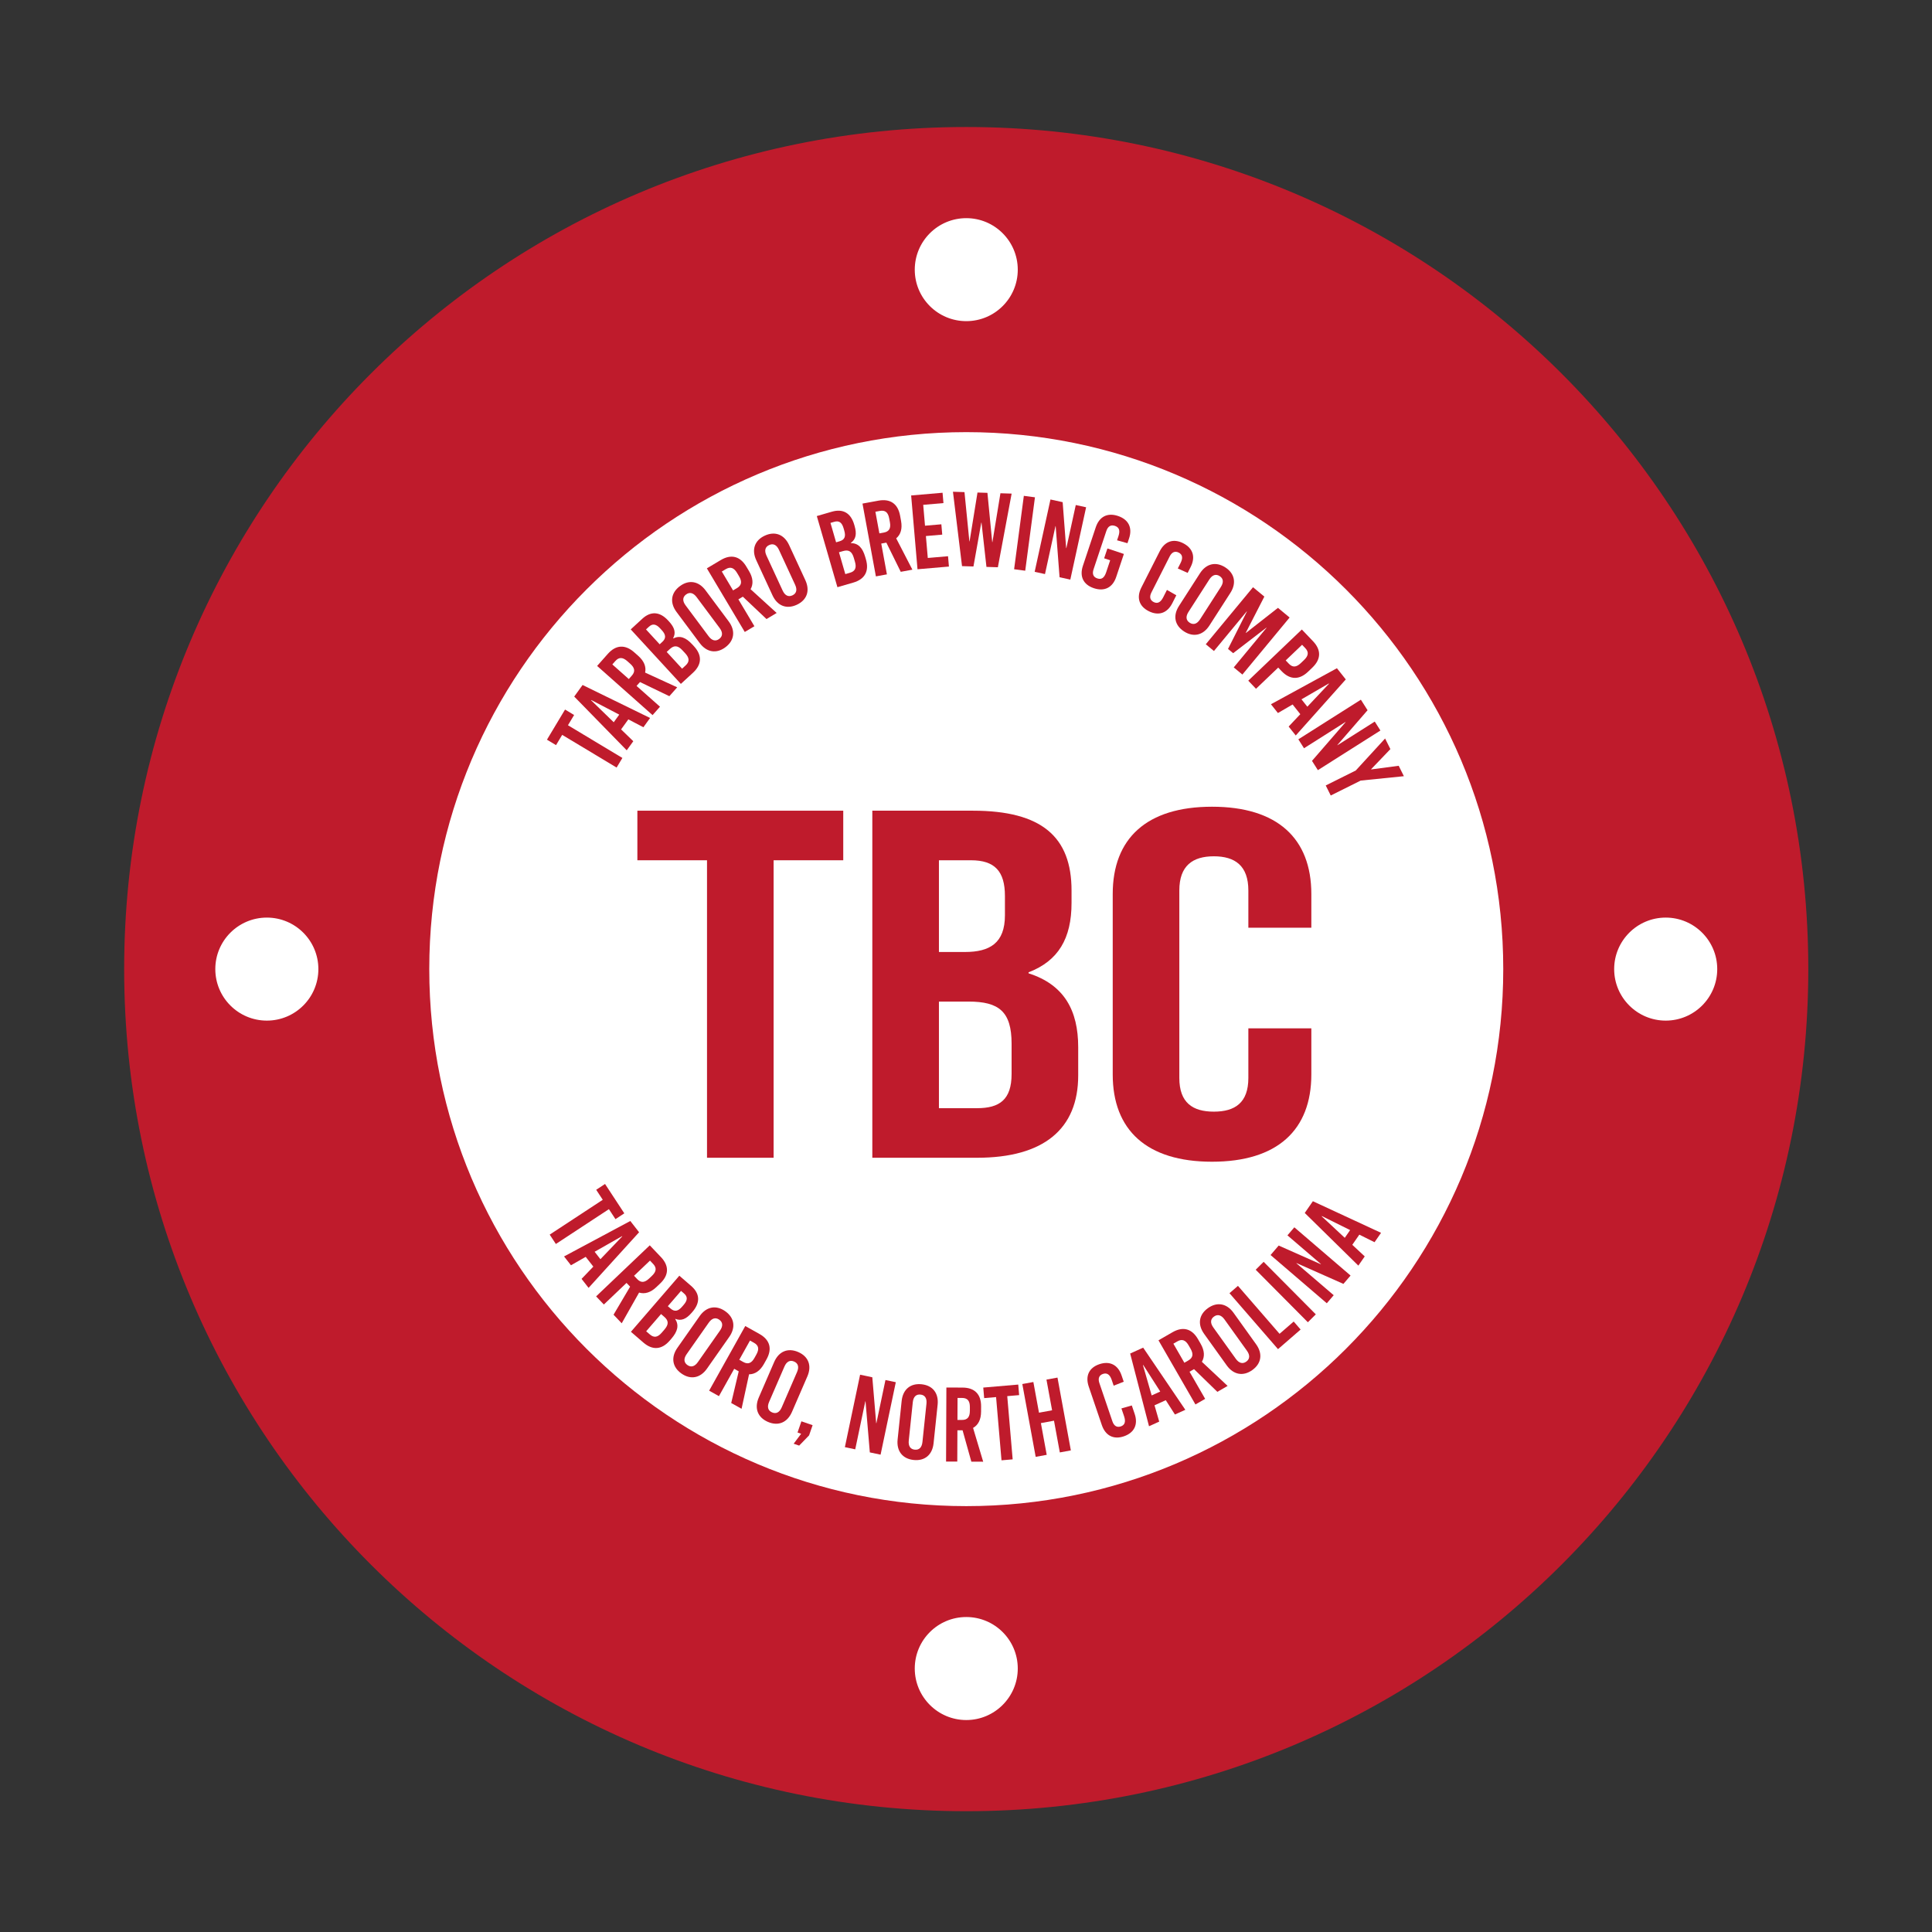 <?xml version="1.0" encoding="UTF-8" standalone="no"?>
<!-- Created with Inkscape (http://www.inkscape.org/) -->

<svg
   version="1.1"
   id="svg9"
   width="384"
   height="384"
   viewBox="0 0 384 384"
   xmlns="http://www.w3.org/2000/svg"
   xmlns:svg="http://www.w3.org/2000/svg">
  <rect x="0" y="0" width="384" height="384" fill="#333333" stroke="none"/>
  <defs
     id="defs13">
    <clipPath
       clipPathUnits="userSpaceOnUse"
       id="clipPath33">
      <path
         d="M 0,288 H 288 V 0 H 0 Z"
         id="path31" />
    </clipPath>
  </defs>
  <g
     id="layer2">
    <circle
       style="fill:#ffffff"
       id="path518"
       cx="192.232"
       cy="52.933"
       r="12.073" />
    <ellipse
       style="fill:#ffffff"
       id="path520"
       cx="330.602"
       cy="191.304"
       rx="13.001"
       ry="13.93" />
    <circle
       style="fill:#ffffff"
       id="path522"
       cx="53.166"
       cy="192.464"
       r="11.84" />
    <ellipse
       style="fill:#ffffff"
       id="path524"
       cx="192"
       cy="331.299"
       rx="13.698"
       ry="11.84" />
    <ellipse
       style="fill:#ffffff;stroke-width:1.01"
       id="path526"
       cx="192.696"
       cy="-193.625"
       rx="110.975"
       ry="110.046"
       transform="scale(1,-1)" />
  </g>
  <g
     id="g17"
     transform="matrix(1.333,0,0,-1.333,0,384)">
    <g
       id="g19"
       transform="translate(90.792,107.78)">
      <path
         d="m 0,0 -7.91,-5.194 -0.919,1.397 7.911,5.194 -0.978,1.491 1.319,0.866 2.873,-4.378 -1.318,-0.866 z"
         style="display:inline;fill:#bf1b2c;fill-opacity:1;fill-rule:nonzero;stroke:none"
         id="path21" />
    </g>
    <g
       id="g23"
       transform="translate(88.663,101.426)">
      <path
         d="m 0,0 0.862,-1.107 3.253,3.396 -0.03,0.037 z m -1.95,-4.041 1.755,1.828 -1.136,1.455 L -3.53,-2.014 -4.558,-0.695 5.32,4.589 6.629,2.91 -0.902,-5.383 Z"
         style="fill:#bf1b2c;fill-opacity:1;fill-rule:nonzero;stroke:none"
         id="path25" />
    </g>
    <g
       id="g27">
      <g
         id="g29"
         clip-path="url(#clipPath33)">
        <g
           id="g35"
           transform="translate(94.54,97.847)">
          <path
             d="m 0,0 0.467,-0.492 c 0.554,-0.583 1.113,-0.552 1.787,0.09 l 0.413,0.391 C 3.34,0.631 3.398,1.187 2.844,1.771 L 2.376,2.262 Z m -0.588,-1.626 -0.533,0.561 -3.382,-3.22 -1.154,1.212 8,7.612 L 4.007,2.79 C 5.248,1.487 5.213,0.105 3.898,-1.146 L 3.327,-1.689 C 2.482,-2.494 1.604,-2.763 0.751,-2.507 l -2.59,-4.578 -1.218,1.279 z"
             style="fill:#bf1b2c;fill-opacity:1;fill-rule:nonzero;stroke:none"
             id="path37" />
        </g>
        <g
           id="g39"
           transform="translate(99.577,93.31)">
          <path
             d="m 0,0 0.395,-0.34 c 0.609,-0.526 1.127,-0.432 1.736,0.273 L 2.367,0.207 C 2.956,0.888 2.973,1.415 2.424,1.89 L 1.97,2.281 Z m -3.228,-3.738 0.549,-0.474 c 0.61,-0.526 1.163,-0.441 1.771,0.264 l 0.402,0.466 c 0.64,0.74 0.654,1.311 -0.015,1.889 L -1.01,-1.17 Z m 6.71,6.757 C 4.795,1.884 4.861,0.535 3.675,-0.838 L 3.541,-0.993 C 2.737,-1.925 1.987,-2.237 1.123,-1.887 L 1.103,-1.91 C 1.685,-2.83 1.482,-3.74 0.534,-4.839 L 0.286,-5.125 C -0.9,-6.498 -2.28,-6.6 -3.641,-5.425 l -1.863,1.61 7.219,8.36 z"
             style="fill:#bf1b2c;fill-opacity:1;fill-rule:nonzero;stroke:none"
             id="path41" />
        </g>
        <g
           id="g43"
           transform="translate(105.679,90.857)">
          <path
             d="m 0,0 -3.297,-4.699 c -0.471,-0.672 -0.428,-1.241 0.114,-1.622 0.543,-0.38 1.094,-0.228 1.564,0.444 l 3.297,4.699 C 2.149,-0.507 2.106,0.063 1.563,0.444 1.021,0.824 0.471,0.671 0,0 M 3.056,-2.125 -0.26,-6.85 c -0.995,-1.421 -2.442,-1.697 -3.81,-0.737 -1.368,0.961 -1.601,2.415 -0.604,3.835 l 3.315,4.725 c 0.997,1.42 2.442,1.696 3.811,0.736 1.368,-0.96 1.6,-2.414 0.604,-3.834"
             style="fill:#bf1b2c;fill-opacity:1;fill-rule:nonzero;stroke:none"
             id="path45" />
        </g>
        <g
           id="g47"
           transform="translate(110.228,85.324)">
          <path
             d="m 0,0 0.593,-0.33 c 0.701,-0.393 1.226,-0.198 1.68,0.614 L 2.549,0.78 C 3.003,1.592 2.895,2.142 2.193,2.533 L 1.6,2.864 Z m -0.08,-1.726 -0.673,0.376 -2.278,-4.075 -1.46,0.816 5.386,9.638 2.107,-1.177 C 4.571,2.975 4.948,1.645 4.063,0.061 L 3.679,-0.628 C 3.109,-1.646 2.351,-2.163 1.461,-2.171 L 0.343,-7.31 -1.2,-6.448 Z"
             style="fill:#bf1b2c;fill-opacity:1;fill-rule:nonzero;stroke:none"
             id="path49" />
        </g>
        <g
           id="g51"
           transform="translate(116.962,84.309)">
          <path
             d="m 0,0 -2.284,-5.267 c -0.326,-0.753 -0.169,-1.301 0.438,-1.565 0.609,-0.264 1.117,-0.002 1.443,0.75 L 1.88,-0.816 C 2.207,-0.063 2.049,0.486 1.441,0.75 0.834,1.014 0.325,0.752 0,0 M 3.42,-1.466 1.125,-6.762 C 0.434,-8.353 -0.926,-8.915 -2.46,-8.25 c -1.533,0.665 -2.055,2.042 -1.364,3.634 l 2.295,5.295 C -0.838,2.271 0.522,2.832 2.056,2.168 3.59,1.503 4.11,0.125 3.42,-1.466"
             style="fill:#bf1b2c;fill-opacity:1;fill-rule:nonzero;stroke:none"
             id="path53" />
        </g>
        <g
           id="g55"
           transform="translate(119.16,72.523)">
          <path
             d="M 0,0 -0.82,0.284 0.294,1.768 -0.243,1.953 0.334,3.623 2.004,3.046 1.478,1.525 Z"
             style="fill:#bf1b2c;fill-opacity:1;fill-rule:nonzero;stroke:none"
             id="path57" />
        </g>
        <g
           id="g59"
           transform="translate(129.695,71.512)">
          <path
             d="M 0,0 -0.64,7.611 -0.672,7.617 -2.175,0.456 -3.719,0.78 -1.449,11.584 0.371,11.201 0.949,4.36 0.98,4.354 2.331,10.789 3.875,10.465 1.605,-0.338 Z"
             style="fill:#bf1b2c;fill-opacity:1;fill-rule:nonzero;stroke:none"
             id="path61" />
        </g>
        <g
           id="g63"
           transform="translate(136.102,78.986)">
          <path
             d="M 0,0 -0.599,-5.708 C -0.683,-6.523 -0.369,-7 0.29,-7.069 c 0.658,-0.069 1.065,0.332 1.149,1.147 l 0.599,5.708 C 2.124,0.602 1.809,1.079 1.15,1.147 0.492,1.217 0.085,0.814 0,0 M 3.703,-0.372 3.1,-6.111 C 2.919,-7.836 1.791,-8.78 0.128,-8.605 c -1.662,0.173 -2.571,1.332 -2.39,3.055 l 0.601,5.74 C -1.48,1.914 -0.351,2.858 1.311,2.684 2.974,2.51 3.883,1.353 3.703,-0.372"
             style="fill:#bf1b2c;fill-opacity:1;fill-rule:nonzero;stroke:none"
             id="path65" />
        </g>
        <g
           id="g67"
           transform="translate(142.761,76.353)">
          <path
             d="m 0,0 0.679,-0.002 c 0.803,-0.004 1.169,0.42 1.173,1.351 L 1.854,1.916 C 1.857,2.847 1.497,3.274 0.692,3.277 L 0.015,3.28 Z m 0.766,-1.549 -0.772,0.004 -0.02,-4.668 -1.671,0.007 0.046,11.039 2.413,-0.011 C 2.56,4.815 3.534,3.834 3.526,2.02 L 3.522,1.231 C 3.517,0.064 3.104,-0.754 2.33,-1.192 l 1.508,-5.037 -1.766,0.006 z"
             style="fill:#bf1b2c;fill-opacity:1;fill-rule:nonzero;stroke:none"
             id="path69" />
        </g>
        <g
           id="g71"
           transform="translate(150.186,79.901)">
          <path
             d="M 0,0 0.808,-9.427 -0.856,-9.569 -1.665,-0.143 -3.441,-0.295 -3.576,1.276 1.641,1.724 1.774,0.152 Z"
             style="fill:#bf1b2c;fill-opacity:1;fill-rule:nonzero;stroke:none"
             id="path73" />
        </g>
        <g
           id="g75"
           transform="translate(158.025,71.507)">
          <path
             d="m 0,0 -0.868,4.731 -1.954,-0.359 0.868,-4.73 -1.645,-0.302 -1.992,10.858 1.646,0.301 0.839,-4.575 1.954,0.358 -0.84,4.576 1.644,0.301 1.993,-10.857 z"
             style="fill:#bf1b2c;fill-opacity:1;fill-rule:nonzero;stroke:none"
             id="path77" />
        </g>
        <g
           id="g79"
           transform="translate(167.233,82.99)">
          <path
             d="m 0,0 0.321,-0.94 -1.499,-0.593 -0.288,0.851 c -0.285,0.836 -0.725,1.103 -1.307,0.905 -0.583,-0.199 -0.77,-0.679 -0.536,-1.366 l 1.941,-5.703 c 0.234,-0.687 0.675,-0.954 1.258,-0.756 0.582,0.199 0.768,0.678 0.484,1.514 l -0.397,1.166 1.549,0.443 0.425,-1.254 C 2.491,-7.315 1.896,-8.552 0.342,-9.08 -1.195,-9.604 -2.407,-8.982 -2.945,-7.4 l -1.951,5.734 c -0.54,1.583 0.041,2.813 1.579,3.337 C -1.764,2.199 -0.537,1.583 0,0"
             style="fill:#bf1b2c;fill-opacity:1;fill-rule:nonzero;stroke:none"
             id="path81" />
        </g>
        <g
           id="g83"
           transform="translate(171.72,80.006)">
          <path
             d="M 0,0 1.279,0.578 -1.255,4.535 -1.299,4.517 Z m 3.468,-2.845 -1.364,2.135 -1.68,-0.761 0.701,-2.432 -1.521,-0.69 -2.811,10.841 1.938,0.877 6.288,-9.268 z"
             style="fill:#bf1b2c;fill-opacity:1;fill-rule:nonzero;stroke:none"
             id="path85" />
        </g>
        <g
           id="g87"
           transform="translate(176.595,84.878)">
          <path
             d="M 0,0 0.587,0.339 C 1.284,0.74 1.386,1.291 0.922,2.097 L 0.638,2.589 C 0.173,3.396 -0.354,3.583 -1.051,3.182 L -1.638,2.843 Z m 1.441,-0.953 -0.67,-0.386 2.331,-4.045 -1.45,-0.834 -5.51,9.566 2.091,1.204 C -0.209,5.449 1.126,5.091 2.031,3.519 L 2.425,2.836 C 3.008,1.824 3.062,0.909 2.612,0.141 l 3.837,-3.596 -1.53,-0.882 z"
             style="fill:#bf1b2c;fill-opacity:1;fill-rule:nonzero;stroke:none"
             id="path89" />
        </g>
        <g
           id="g91"
           transform="translate(180.912,90.141)">
          <path
             d="m 0,0 3.347,-4.666 c 0.477,-0.667 1.03,-0.814 1.568,-0.429 0.538,0.386 0.576,0.956 0.098,1.623 L 1.667,1.195 C 1.188,1.862 0.637,2.009 0.099,1.623 -0.439,1.237 -0.478,0.667 0,0 M 3.018,2.183 6.381,-2.51 C 7.393,-3.92 7.176,-5.377 5.815,-6.351 4.457,-7.325 3.008,-7.064 1.997,-5.654 l -3.364,4.693 C -2.38,0.449 -2.161,1.905 -0.803,2.88 0.558,3.854 2.006,3.593 3.018,2.183"
             style="fill:#bf1b2c;fill-opacity:1;fill-rule:nonzero;stroke:none"
             id="path93" />
        </g>
        <g
           id="g95"
           transform="translate(192.897,91.023)">
          <path
             d="m 0,0 1.033,-1.191 -3.372,-2.925 -7.235,8.342 1.263,1.094 6.202,-7.149 z"
             style="fill:#bf1b2c;fill-opacity:1;fill-rule:nonzero;stroke:none"
             id="path97" />
        </g>
        <g
           id="g99"
           transform="translate(195.009,90.917)">
          <path
             d="m 0,0 -7.778,7.831 1.185,1.178 7.779,-7.83 z"
             style="fill:#bf1b2c;fill-opacity:1;fill-rule:nonzero;stroke:none"
             id="path101" />
        </g>
        <g
           id="g103"
           transform="translate(200.311,96.636)">
          <path
             d="m 0,0 -6.987,3.101 -0.022,-0.024 5.56,-4.765 -1.028,-1.2 -8.386,7.192 1.212,1.413 6.28,-2.786 0.02,0.024 -4.995,4.283 1.028,1.199 8.384,-7.192 z"
             style="fill:#bf1b2c;fill-opacity:1;fill-rule:nonzero;stroke:none"
             id="path105" />
        </g>
        <g
           id="g107"
           transform="translate(200.514,103.505)">
          <path
             d="M 0,0 0.798,1.154 -3.412,3.243 -3.44,3.204 Z M 4.438,-0.654 2.17,0.474 1.12,-1.043 2.976,-2.769 2.024,-4.144 -5.968,3.708 -4.757,5.459 5.408,0.746 Z"
             style="fill:#bf1b2c;fill-opacity:1;fill-rule:nonzero;stroke:none"
             id="path109" />
        </g>
        <g
           id="g111"
           transform="translate(248.367,135.893)">
          <path
             d="m 0,0 c -4.234,0 -7.685,3.438 -7.685,7.684 0,4.237 3.451,7.677 7.685,7.677 4.24,0 7.682,-3.44 7.682,-7.677 C 7.682,3.438 4.24,0 0,0 m -104.287,-72.393 c -44.219,0 -80.073,35.855 -80.073,80.077 0,44.22 35.854,80.061 80.073,80.061 44.21,0 80.063,-35.841 80.063,-80.061 0,-44.222 -35.853,-80.077 -80.063,-80.077 m 0,-31.896 c -4.242,0 -7.684,3.446 -7.684,7.684 0,4.243 3.442,7.676 7.684,7.676 4.232,0 7.675,-3.433 7.675,-7.676 0,-4.238 -3.443,-7.684 -7.675,-7.684 m 0,223.939 c 4.232,0 7.675,-3.44 7.675,-7.685 0,-4.242 -3.443,-7.671 -7.675,-7.671 -4.242,0 -7.684,3.429 -7.684,7.671 0,4.245 3.442,7.685 7.684,7.685 M -208.578,0 c -4.245,0 -7.685,3.438 -7.685,7.684 0,4.237 3.44,7.677 7.685,7.677 4.243,0 7.682,-3.44 7.682,-7.677 0,-4.246 -3.439,-7.684 -7.682,-7.684 m 104.291,133.241 c -69.342,0 -125.567,-56.207 -125.567,-125.557 0,-69.35 56.225,-125.565 125.567,-125.565 69.341,0 125.547,56.215 125.547,125.565 0,69.35 -56.206,125.557 -125.547,125.557"
             style="fill:#bf1b2c;fill-opacity:1;fill-rule:nonzero;stroke:none"
             id="path113" />
        </g>
        <g
           id="g115"
           transform="translate(95.036,167.194)">
          <path
             d="M 0,0 H 30.697 V -7.393 H 20.314 V -51.75 H 10.383 V -7.393 H 0 Z"
             style="fill:#bf1b2c;fill-opacity:1;fill-rule:nonzero;stroke:none"
             id="path117" />
        </g>
        <g
           id="g119"
           transform="translate(140,138.731)">
          <path
             d="m 0,0 v -15.895 h 5.688 c 3.341,0 5.146,1.257 5.146,5.102 v 4.51 C 10.834,-1.479 8.938,0 4.424,0 Z M 0,21.07 V 7.394 h 3.882 c 3.702,0 5.959,1.33 5.959,5.47 v 2.883 c 0,3.697 -1.535,5.323 -5.056,5.323 z m 19.773,-4.509 v -1.849 c 0,-5.322 -1.986,-8.65 -6.41,-10.35 V 4.215 c 5.326,-1.701 7.403,-5.545 7.403,-11.016 v -4.214 c 0,-7.984 -5.146,-12.272 -15.078,-12.272 h -15.62 v 51.75 H 5.056 c 10.292,0 14.717,-3.918 14.717,-11.902"
             style="fill:#bf1b2c;fill-opacity:1;fill-rule:nonzero;stroke:none"
             id="path121" />
        </g>
        <g
           id="g123"
           transform="translate(195.527,134.74)">
          <path
             d="m 0,0 v -6.876 c 0,-8.28 -5.057,-13.012 -14.808,-13.012 -9.751,0 -14.806,4.732 -14.806,13.012 v 26.91 c 0,8.28 5.055,13.012 14.806,13.012 C -5.057,33.046 0,28.314 0,20.034 v -5.027 h -9.39 v 5.545 c 0,3.696 -1.986,5.101 -5.146,5.101 -3.16,0 -5.147,-1.405 -5.147,-5.101 V -7.394 c 0,-3.696 1.987,-5.027 5.147,-5.027 3.16,0 5.146,1.331 5.146,5.027 V 0 Z"
             style="fill:#bf1b2c;fill-opacity:1;fill-rule:nonzero;stroke:none"
             id="path125" />
        </g>
        <g
           id="g127"
           transform="translate(84.686,179.932)">
          <path
             d="M 0,0 8.116,-4.874 7.254,-6.307 -0.861,-1.434 -1.779,-2.962 -3.132,-2.15 -0.435,2.341 0.918,1.529 Z"
             style="fill:#bf1b2c;fill-opacity:1;fill-rule:nonzero;stroke:none"
             id="path129" />
        </g>
        <g
           id="g131"
           transform="translate(91.511,180.38)">
          <path
             d="M 0,0 0.822,1.137 -3.346,3.313 -3.374,3.275 Z M 4.423,-0.746 2.178,0.43 1.097,-1.065 2.917,-2.829 1.937,-4.183 -5.891,3.83 -4.645,5.556 5.42,0.636 Z"
             style="fill:#bf1b2c;fill-opacity:1;fill-rule:nonzero;stroke:none"
             id="path133" />
        </g>
        <g
           id="g135"
           transform="translate(93.757,186.823)">
          <path
             d="M 0,0 0.451,0.507 C 0.985,1.11 0.907,1.664 0.21,2.283 L -0.214,2.66 c -0.697,0.618 -1.257,0.628 -1.79,0.026 L -2.455,2.178 Z M 1.671,-0.448 1.157,-1.026 4.652,-4.127 3.542,-5.378 -4.722,1.954 -3.12,3.761 c 1.194,1.345 2.576,1.427 3.933,0.223 L 1.404,3.461 C 2.277,2.685 2.619,1.833 2.436,0.962 L 7.218,-1.234 6.045,-2.557 Z"
             style="fill:#bf1b2c;fill-opacity:1;fill-rule:nonzero;stroke:none"
             id="path137" />
        </g>
        <g
           id="g139"
           transform="translate(101.704,188.369)">
          <path
             d="M 0,0 0.534,0.491 C 1.126,1.036 1.105,1.595 0.475,2.281 L 0.058,2.732 C -0.604,3.453 -1.169,3.533 -1.82,2.934 L -2.295,2.496 Z m -3.342,3.634 0.383,0.353 c 0.592,0.544 0.558,1.07 -0.072,1.755 l -0.245,0.267 c -0.609,0.661 -1.131,0.74 -1.665,0.247 l -0.44,-0.405 z m -2.599,3.804 c 1.277,1.174 2.625,1.084 3.852,-0.25 L -1.95,7.037 C -1.117,6.131 -0.893,5.351 -1.34,4.533 L -1.318,4.51 c 0.98,0.472 1.86,0.168 2.842,-0.901 L 1.78,3.331 C 3.008,1.996 2.95,0.614 1.627,-0.604 l -1.811,-1.665 -7.475,8.126 z"
             style="fill:#bf1b2c;fill-opacity:1;fill-rule:nonzero;stroke:none"
             id="path141" />
        </g>
        <g
           id="g143"
           transform="translate(102.228,197.806)">
          <path
             d="m 0,0 3.433,-4.606 c 0.49,-0.656 1.045,-0.794 1.576,-0.397 0.533,0.395 0.559,0.966 0.069,1.624 L 1.645,1.226 C 1.155,1.884 0.6,2.022 0.067,1.625 -0.463,1.229 -0.491,0.659 0,0 M 2.977,2.239 6.428,-2.392 C 7.465,-3.783 7.275,-5.244 5.934,-6.243 4.593,-7.244 3.139,-7.009 2.102,-5.617 l -3.453,4.631 C -2.388,0.406 -2.197,1.866 -0.856,2.866 0.485,3.865 1.939,3.63 2.977,2.239"
             style="fill:#bf1b2c;fill-opacity:1;fill-rule:nonzero;stroke:none"
             id="path145" />
        </g>
        <g
           id="g147"
           transform="translate(109.305,200.038)">
          <path
             d="M 0,0 0.583,0.346 C 1.274,0.757 1.368,1.31 0.892,2.109 L 0.601,2.597 C 0.125,3.396 -0.405,3.578 -1.096,3.166 L -1.679,2.818 Z M 1.456,-0.935 0.791,-1.33 3.181,-5.342 1.744,-6.196 -3.907,3.291 -1.833,4.527 C -0.288,5.446 1.053,5.106 1.981,3.548 L 2.385,2.87 C 2.982,1.868 3.049,0.953 2.612,0.177 l 3.889,-3.54 -1.517,-0.905 z"
             style="fill:#bf1b2c;fill-opacity:1;fill-rule:nonzero;stroke:none"
             id="path149" />
        </g>
        <g
           id="g151"
           transform="translate(114.286,205.228)">
          <path
             d="m 0,0 2.409,-5.212 c 0.344,-0.744 0.859,-0.992 1.461,-0.715 0.601,0.28 0.745,0.832 0.401,1.576 l -2.41,5.21 C 1.517,1.605 1.002,1.854 0.401,1.575 -0.2,1.297 -0.344,0.745 0,0 M 3.372,1.576 5.795,-3.663 C 6.523,-5.239 6.035,-6.628 4.519,-7.33 3.001,-8.031 1.627,-7.502 0.899,-5.927 l -2.423,5.24 C -2.252,0.887 -1.765,2.277 -0.247,2.978 1.271,3.68 2.645,3.15 3.372,1.576"
             style="fill:#bf1b2c;fill-opacity:1;fill-rule:nonzero;stroke:none"
             id="path153" />
        </g>
        <g
           id="g155"
           transform="translate(126.04,202.47)">
          <path
             d="M 0,0 0.697,0.202 C 1.469,0.426 1.7,0.935 1.441,1.829 L 1.269,2.42 C 0.998,3.358 0.526,3.683 -0.323,3.437 l -0.621,-0.18 z m -1.374,4.741 0.5,0.146 c 0.773,0.223 0.977,0.709 0.718,1.604 l -0.101,0.347 c -0.25,0.864 -0.682,1.165 -1.38,0.963 L -2.212,7.635 Z M -2.006,9.305 C -0.34,9.787 0.827,9.107 1.331,7.364 L 1.388,7.167 C 1.73,5.985 1.583,5.188 0.819,4.654 L 0.828,4.624 C 1.916,4.611 2.568,3.946 2.972,2.552 L 3.077,2.189 C 3.582,0.446 2.915,-0.765 1.188,-1.266 L -1.176,-1.951 -4.248,8.654 Z"
             style="fill:#bf1b2c;fill-opacity:1;fill-rule:nonzero;stroke:none"
             id="path157" />
        </g>
        <g
           id="g159"
           transform="translate(131.12,208.542)">
          <path
             d="m 0,0 0.667,0.122 c 0.791,0.147 1.07,0.63 0.902,1.545 L 1.466,2.225 C 1.298,3.14 0.865,3.494 0.074,3.348 L -0.593,3.226 Z M 1.04,-1.379 0.279,-1.52 1.123,-6.11 -0.52,-6.412 -2.517,4.443 -0.144,4.879 C 1.624,5.205 2.762,4.419 3.09,2.637 L 3.232,1.862 C 3.444,0.713 3.189,-0.167 2.509,-0.741 L 4.923,-5.412 3.186,-5.731 Z"
             style="fill:#bf1b2c;fill-opacity:1;fill-rule:nonzero;stroke:none"
             id="path161" />
        </g>
        <g
           id="g163"
           transform="translate(137.656,212.799)">
          <path
             d="m 0,0 0.268,-3.113 2.437,0.21 0.133,-1.54 -2.437,-0.211 0.282,-3.269 3.018,0.26 L 3.834,-9.204 -0.85,-9.607 -1.799,1.396 2.885,1.801 3.018,0.26 Z"
             style="fill:#bf1b2c;fill-opacity:1;fill-rule:nonzero;stroke:none"
             id="path165" />
        </g>
        <g
           id="g167"
           transform="translate(147.085,203.544)">
          <path
             d="M 0,0 -0.737,6.604 -0.769,6.605 -1.938,0.062 -3.642,0.115 -4.994,11.206 -3.275,11.15 -2.546,3.805 -2.515,3.804 -1.336,11.089 0.146,11.042 0.859,3.697 0.891,3.696 2.085,10.981 3.756,10.928 1.703,-0.054 Z"
             style="fill:#bf1b2c;fill-opacity:1;fill-rule:nonzero;stroke:none"
             id="path169" />
        </g>
        <g
           id="g171"
           transform="translate(151.21,203.195)">
          <path
             d="M 0,0 1.45,10.945 3.107,10.726 1.657,-0.219 Z"
             style="fill:#bf1b2c;fill-opacity:1;fill-rule:nonzero;stroke:none"
             id="path173" />
        </g>
        <g
           id="g175"
           transform="translate(157.987,202)">
          <path
             d="M 0,0 -0.58,7.615 -0.611,7.622 -2.173,0.474 -3.713,0.81 -1.357,11.596 0.461,11.197 0.983,4.354 1.014,4.346 2.417,10.77 3.958,10.435 1.603,-0.35 Z"
             style="fill:#bf1b2c;fill-opacity:1;fill-rule:nonzero;stroke:none"
             id="path177" />
        </g>
        <g
           id="g179"
           transform="translate(168.35,207.794)">
          <path
             d="m 0,0 -0.239,-0.718 -1.551,0.435 0.21,0.628 c 0.279,0.837 0.09,1.317 -0.524,1.521 -0.613,0.205 -1.052,-0.064 -1.282,-0.753 l -1.907,-5.714 c -0.23,-0.688 -0.056,-1.162 0.558,-1.366 0.613,-0.205 1.037,0.069 1.317,0.906 l 0.599,1.796 -0.898,0.299 0.489,1.466 2.454,-0.819 -1.143,-3.426 c -0.529,-1.586 -1.752,-2.209 -3.338,-1.679 -1.57,0.526 -2.158,1.752 -1.629,3.338 l 1.917,5.745 c 0.53,1.585 1.738,2.213 3.308,1.689 C -0.073,2.817 0.529,1.586 0,0"
             style="fill:#bf1b2c;fill-opacity:1;fill-rule:nonzero;stroke:none"
             id="path181" />
        </g>
        <g
           id="g183"
           transform="translate(177.536,203.537)">
          <path
             d="m 0,0 -0.449,-0.887 -1.471,0.658 0.406,0.801 c 0.399,0.789 0.282,1.289 -0.267,1.567 -0.548,0.278 -1.023,0.076 -1.35,-0.57 l -2.723,-5.376 c -0.328,-0.648 -0.21,-1.15 0.338,-1.428 0.549,-0.276 1.023,-0.075 1.422,0.713 l 0.556,1.098 1.399,-0.798 -0.598,-1.182 c -0.756,-1.492 -2.056,-1.928 -3.519,-1.188 -1.449,0.734 -1.852,2.035 -1.097,3.526 l 2.738,5.403 C -3.86,3.83 -2.574,4.275 -1.125,3.541 0.339,2.799 0.755,1.492 0,0"
             style="fill:#bf1b2c;fill-opacity:1;fill-rule:nonzero;stroke:none"
             id="path185" />
        </g>
        <g
           id="g187"
           transform="translate(180.314,201.665)">
          <path
             d="m 0,0 -3.104,-4.831 c -0.444,-0.69 -0.376,-1.258 0.18,-1.616 0.558,-0.358 1.102,-0.182 1.545,0.508 l 3.104,4.83 C 2.168,-0.418 2.102,0.149 1.544,0.507 0.986,0.865 0.442,0.689 0,0 M 3.14,-1.999 0.02,-6.856 c -0.938,-1.461 -2.373,-1.796 -3.78,-0.892 -1.406,0.904 -1.697,2.348 -0.76,3.808 l 3.122,4.857 C -0.461,2.376 0.973,2.711 2.38,1.809 3.786,0.904 4.078,-0.54 3.14,-1.999"
             style="fill:#bf1b2c;fill-opacity:1;fill-rule:nonzero;stroke:none"
             id="path189" />
        </g>
        <g
           id="g191"
           transform="translate(183.958,188.558)">
          <path
             d="M 0,0 4.89,5.906 4.865,5.926 -0.087,2.121 -0.853,2.755 1.961,8.33 1.937,8.351 -2.952,2.445 -4.168,3.451 2.874,11.956 4.563,10.558 1.79,5.155 1.813,5.135 6.593,8.879 8.33,7.439 1.288,-1.066 Z"
             style="fill:#bf1b2c;fill-opacity:1;fill-rule:nonzero;stroke:none"
             id="path193" />
        </g>
        <g
           id="g195"
           transform="translate(191.706,189.599)">
          <path
             d="m 0,0 0.469,-0.491 c 0.554,-0.582 1.114,-0.55 1.787,0.094 L 2.735,0.06 C 3.409,0.702 3.466,1.261 2.91,1.842 L 2.442,2.332 Z M 4.072,2.864 C 5.314,1.563 5.283,0.18 3.971,-1.072 L 3.331,-1.684 C 2.02,-2.937 0.636,-2.905 -0.606,-1.604 l -0.512,0.536 -3.31,-3.161 -1.154,1.21 7.986,7.629 z"
             style="fill:#bf1b2c;fill-opacity:1;fill-rule:nonzero;stroke:none"
             id="path197" />
        </g>
        <g
           id="g199"
           transform="translate(194.059,183.797)">
          <path
             d="M 0,0 0.873,-1.099 4.097,2.326 4.066,2.362 Z m -1.915,-4.057 1.739,1.843 -1.147,1.446 -2.191,-1.274 -1.039,1.309 9.836,5.37 1.323,-1.668 -7.461,-8.36 z"
             style="fill:#bf1b2c;fill-opacity:1;fill-rule:nonzero;stroke:none"
             id="path201" />
        </g>
        <g
           id="g203"
           transform="translate(195.625,174.624)">
          <path
             d="M 0,0 5.007,5.77 4.99,5.795 -1.19,1.879 -2.034,3.212 7.29,9.12 8.286,7.549 3.786,2.363 3.804,2.336 9.358,5.857 10.203,4.525 0.878,-1.385 Z"
             style="fill:#bf1b2c;fill-opacity:1;fill-rule:nonzero;stroke:none"
             id="path205" />
        </g>
        <g
           id="g207"
           transform="translate(198.422,169.458)">
          <path
             d="M 0,0 -0.747,1.497 3.73,3.729 8.104,8.5 8.893,6.919 6.017,3.917 6.03,3.888 10.132,4.433 10.905,2.879 4.463,2.225 Z"
             style="fill:#bf1b2c;fill-opacity:1;fill-rule:nonzero;stroke:none"
             id="path209" />
        </g>
      </g>
    </g>
  </g>
</svg>
